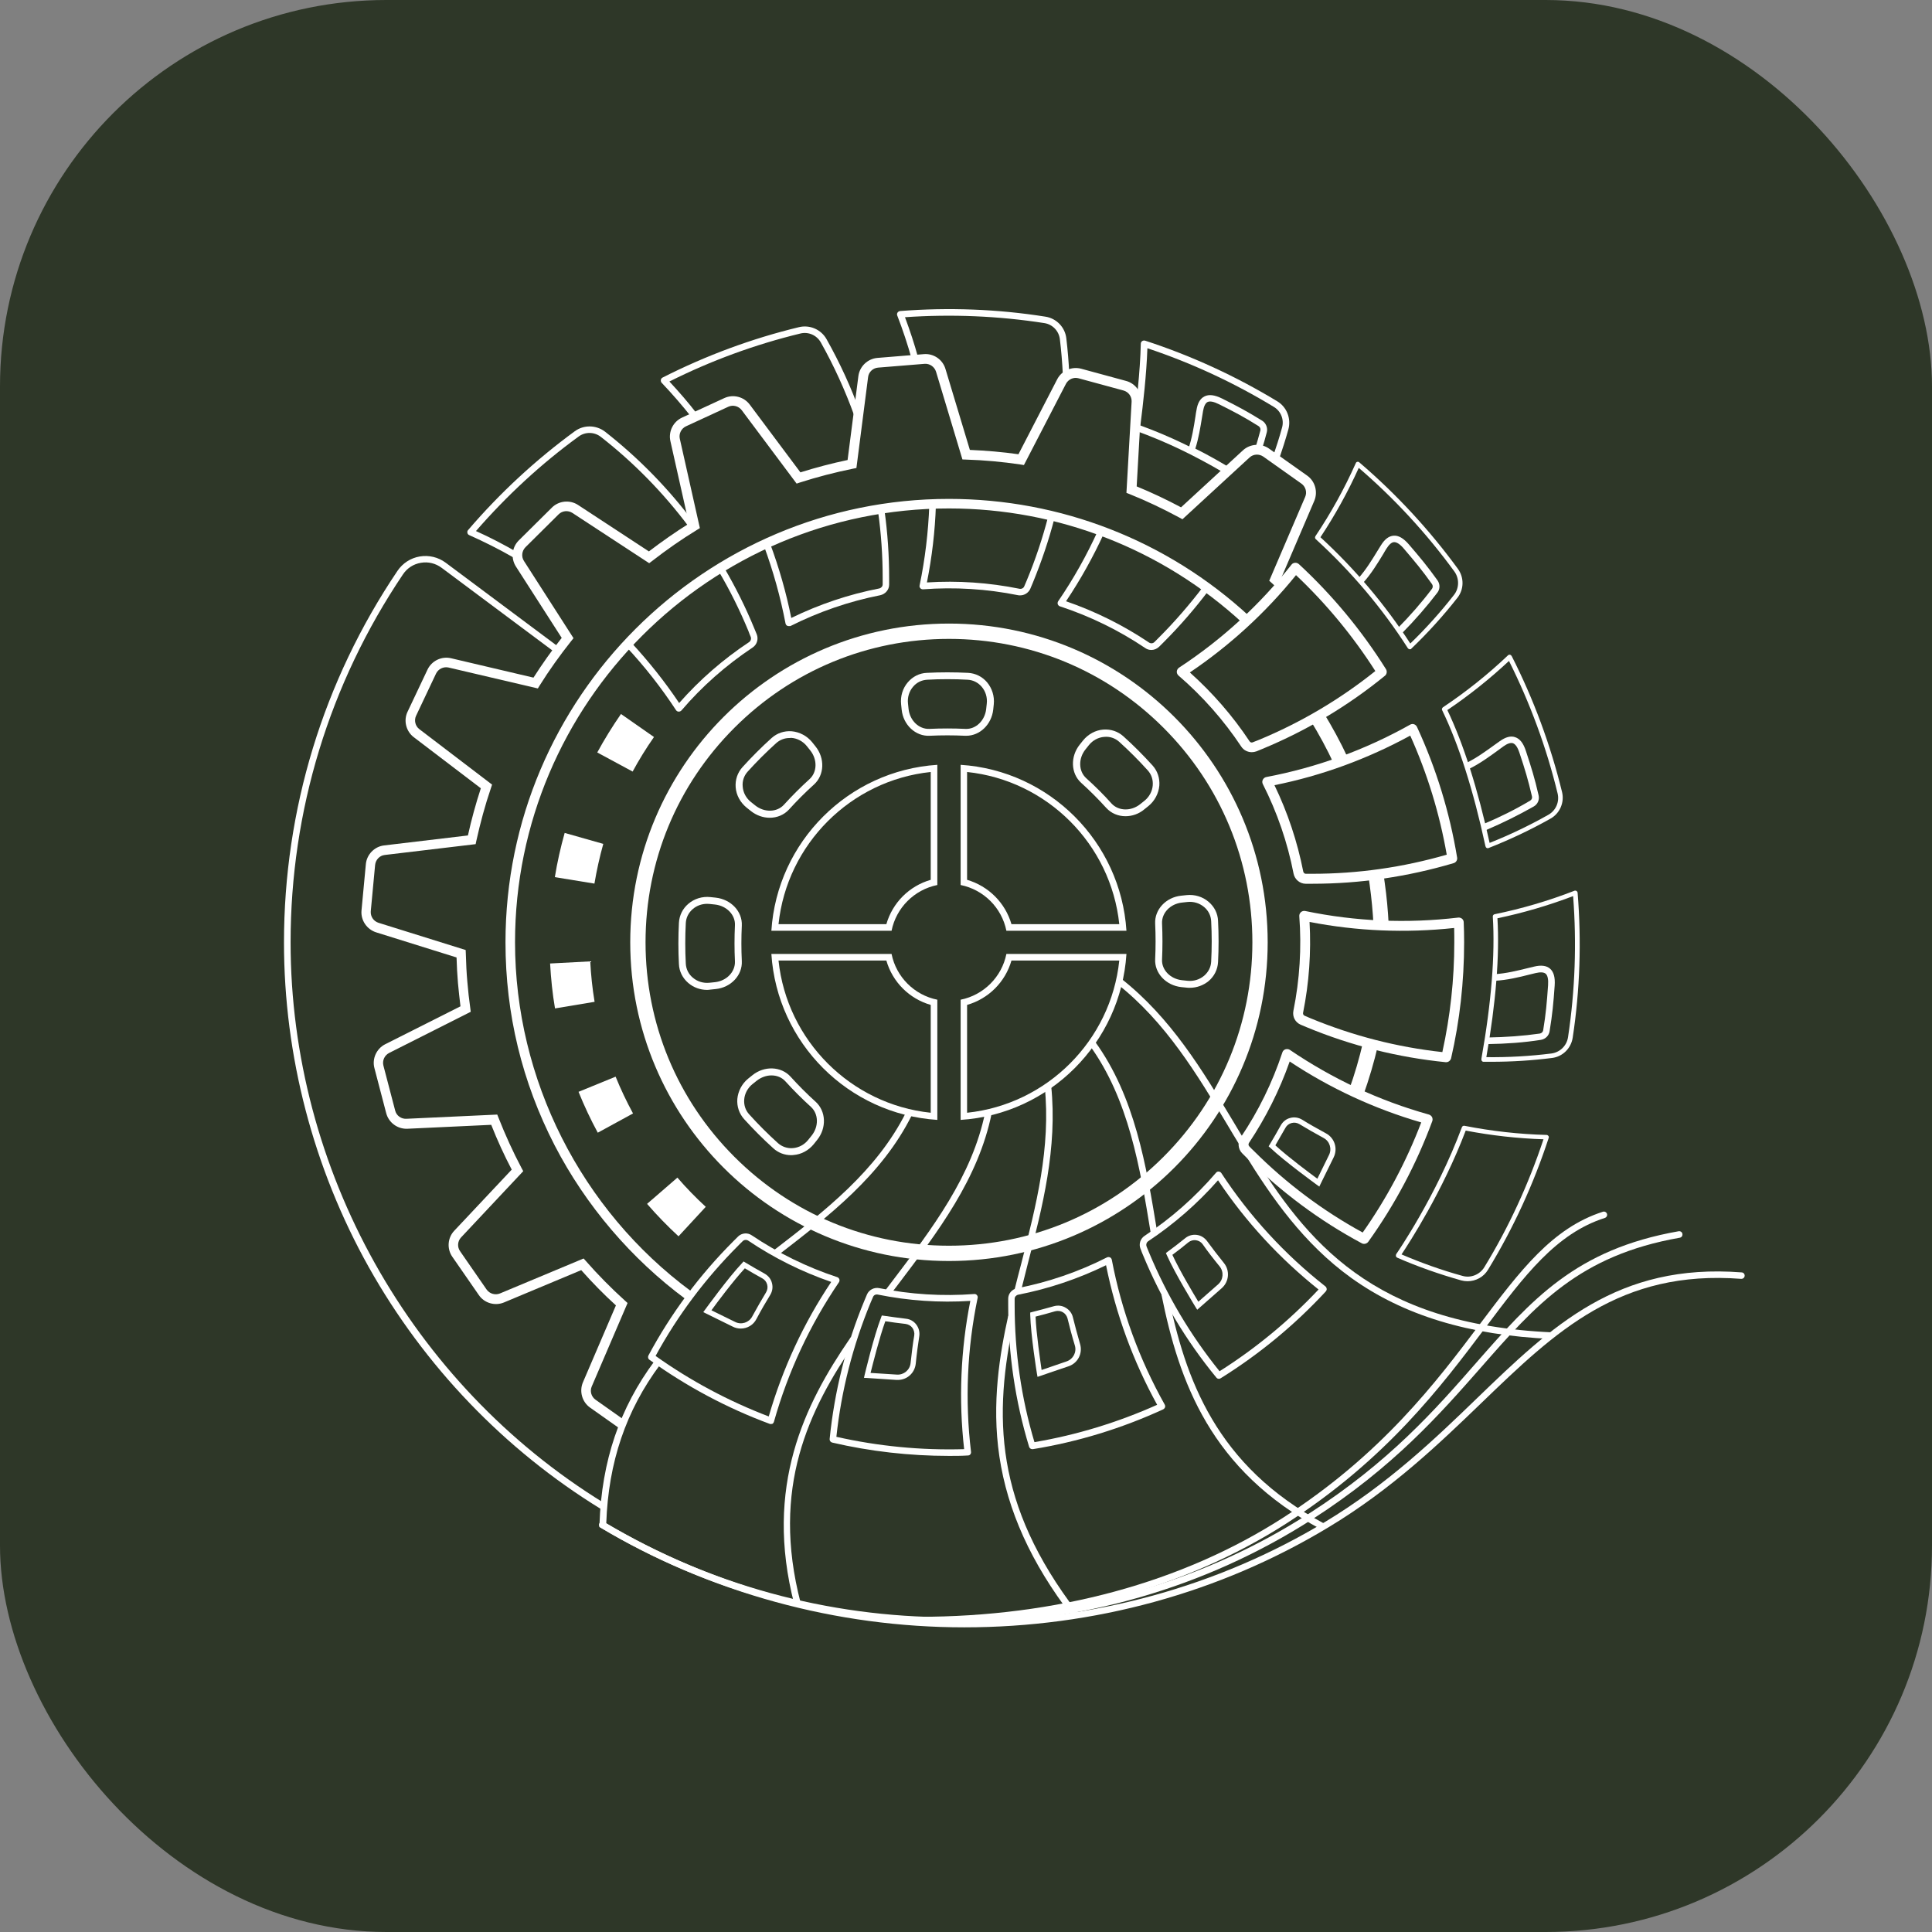 <?xml version="1.0" encoding="UTF-8"?> <svg xmlns="http://www.w3.org/2000/svg" width="100" height="100" viewBox="0 0 100 100" fill="none"><rect x="0" y="0" width="100" height="100" fill="#808080" stroke="none"/><rect width="100" height="100" rx="20" fill="#2E3728"></rect><path d="M29.945 56.513C30.236 57.233 30.57 57.945 30.941 58.628L32.765 57.632C32.431 57.014 32.126 56.375 31.864 55.728L29.945 56.513Z" fill="white"></path><path d="M35.062 60.953L33.492 62.312C34.001 62.901 34.553 63.468 35.12 63.991L36.53 62.465C36.014 61.992 35.52 61.484 35.062 60.953Z" fill="white"></path><path d="M33.85 38.148L32.142 36.956C31.699 37.596 31.285 38.265 30.914 38.948L32.745 39.936C33.072 39.333 33.443 38.73 33.85 38.148Z" fill="white"></path><path d="M30.551 49.761L28.473 49.87C28.516 50.648 28.596 51.433 28.727 52.196L30.776 51.854C30.66 51.164 30.587 50.459 30.551 49.761Z" fill="white"></path><path d="M31.226 43.679L29.227 43.112C29.017 43.86 28.842 44.631 28.719 45.401L30.768 45.735C30.884 45.045 31.037 44.355 31.226 43.679Z" fill="white"></path><path d="M70.558 56.709L69.816 56.44C70.114 55.619 70.362 54.769 70.558 53.911L71.328 54.086C71.124 54.972 70.863 55.852 70.558 56.709Z" fill="white"></path><path d="M71.093 47.879C71.056 47.189 70.991 46.498 70.896 45.808C70.874 45.633 70.846 45.459 70.816 45.285L71.594 45.154C71.623 45.336 71.652 45.517 71.674 45.699C71.776 46.411 71.841 47.131 71.877 47.843L71.093 47.879Z" fill="white"></path><path d="M69.051 39.558C68.688 38.773 68.266 37.996 67.809 37.254L68.477 36.84C68.95 37.61 69.386 38.41 69.763 39.224L69.051 39.558Z" fill="white"></path><path d="M80.32 69.304C76.025 69.115 72.623 68.075 69.927 66.135C67.478 64.369 65.836 62.007 64.426 59.725L64.716 59.544C67.638 64.275 71.025 68.548 80.334 68.962L80.32 69.304Z" fill="white"></path><path d="M64.135 59.224C63.931 58.897 63.735 58.562 63.539 58.235C61.962 55.612 60.341 52.901 57.805 50.91L58.015 50.641C60.603 52.669 62.245 55.408 63.837 58.054C64.033 58.381 64.229 58.715 64.433 59.042L64.135 59.224Z" fill="white"></path><path d="M68.391 79.165C62.657 76.099 61.029 71.52 60.121 67.029L60.455 66.963C61.342 71.375 62.941 75.873 68.551 78.867L68.391 79.165Z" fill="white"></path><path d="M59.563 63.831C59.004 60.415 58.422 56.891 56.395 54.1L56.671 53.904C58.742 56.753 59.331 60.321 59.897 63.773L59.563 63.831Z" fill="white"></path><path d="M55.471 83.635C53.37 80.895 52.149 78.199 51.728 75.386C51.314 72.624 51.757 70.037 52.186 68.104L52.52 68.177C51.379 73.322 51.495 77.886 55.739 83.431L55.471 83.635Z" fill="white"></path><path d="M52.823 66.905L52.496 66.825C52.62 66.331 52.743 65.837 52.874 65.35C53.623 62.428 54.4 59.405 54.073 56.222L54.407 56.186C54.742 59.427 53.957 62.479 53.194 65.43C53.07 65.924 52.947 66.411 52.823 66.905Z" fill="white"></path><path d="M41.116 83.053C39.525 76.934 41.669 72.668 43.98 69.296L44.038 69.209L44.314 69.405L44.256 69.492C41.872 72.959 39.888 77 41.443 82.973L41.116 83.053Z" fill="white"></path><path d="M46.07 67.022L45.801 66.818L46.12 66.397C48.279 63.555 50.321 60.873 50.997 57.552L51.331 57.617C50.641 61.011 48.577 63.722 46.397 66.6L46.07 67.022Z" fill="white"></path><path d="M49.154 84.049C42.781 84.049 36.531 82.327 31.087 79.071C31.007 79.02 30.978 78.918 31.029 78.838C31.08 78.758 31.182 78.729 31.262 78.78C36.654 82.007 42.839 83.707 49.154 83.707C55.855 83.707 62.286 81.854 67.751 78.344C71.908 75.677 74.299 72.952 76.407 70.539C79.284 67.261 81.559 64.667 86.886 63.729C86.981 63.715 87.068 63.773 87.082 63.867C87.097 63.962 87.039 64.049 86.944 64.064C81.741 64.979 79.502 67.53 76.668 70.764C74.539 73.184 72.133 75.931 67.94 78.627C62.417 82.174 55.927 84.049 49.154 84.049Z" fill="white"></path><path d="M47.53 84.02C47.436 84.02 47.363 83.947 47.363 83.853C47.363 83.758 47.436 83.686 47.53 83.686C54.667 83.686 61.193 81.912 66.404 78.562C71.527 75.27 74.34 71.534 76.6 68.533C78.693 65.757 80.343 63.562 82.966 62.719C83.053 62.69 83.148 62.741 83.177 62.828C83.206 62.915 83.155 63.01 83.068 63.039C80.546 63.846 78.918 66.004 76.869 68.737C74.594 71.76 71.767 75.524 66.585 78.853C61.317 82.232 54.725 84.02 47.53 84.02Z" fill="white"></path><path d="M48.174 39.958V45.539C47.062 45.859 46.197 46.724 45.878 47.835H40.296C40.733 43.693 44.032 40.394 48.174 39.958ZM50.056 39.958C54.199 40.394 57.498 43.693 57.934 47.835H52.353C52.033 46.731 51.168 45.866 50.056 45.539V39.958ZM57.934 49.718C57.498 53.86 54.199 57.159 50.056 57.596V52.014C51.168 51.694 52.033 50.83 52.353 49.718H57.934ZM45.878 49.718C46.197 50.83 47.062 51.694 48.174 52.014V57.596C44.032 57.159 40.733 53.86 40.296 49.718H45.878ZM49.722 39.587V45.808C50.914 46.048 51.852 46.985 52.091 48.177H58.305C58.007 43.569 54.322 39.885 49.722 39.587ZM48.516 39.587C43.908 39.885 40.224 43.569 39.926 48.177H46.147C46.386 46.985 47.324 46.048 48.516 45.808V39.587ZM58.305 49.376H52.091C51.852 50.568 50.914 51.505 49.722 51.745V57.966C54.322 57.668 58.007 53.984 58.305 49.376ZM46.147 49.376H39.926C40.224 53.984 43.908 57.668 48.516 57.966V51.745C47.324 51.505 46.386 50.568 46.147 49.376Z" fill="white"></path><path d="M49.118 33.069C53.311 33.069 57.257 34.704 60.222 37.669C63.188 40.634 64.823 44.58 64.823 48.773C64.823 52.967 63.188 56.913 60.222 59.878C57.257 62.843 53.311 64.478 49.118 64.478C44.925 64.478 40.979 62.843 38.014 59.878C35.048 56.913 33.413 52.967 33.413 48.773C33.413 44.58 35.048 40.634 38.014 37.669C40.979 34.704 44.925 33.069 49.118 33.069ZM49.118 32.276C40.005 32.276 32.621 39.66 32.621 48.773C32.621 57.887 40.005 65.27 49.118 65.27C58.231 65.27 65.615 57.887 65.615 48.773C65.615 39.66 58.231 32.276 49.118 32.276Z" fill="white"></path><path d="M31.087 78.097C26.102 75.03 21.959 70.706 19.089 65.59C16.218 60.459 14.699 54.645 14.699 48.781C14.699 41.906 16.727 35.256 20.571 29.551C20.84 29.151 21.254 28.883 21.727 28.803C22.199 28.723 22.679 28.839 23.064 29.122L29.016 33.563L28.812 33.832L22.86 29.391C22.548 29.159 22.17 29.064 21.785 29.13C21.4 29.195 21.073 29.406 20.855 29.733C17.054 35.38 15.041 41.964 15.041 48.773C15.041 60.525 21.262 71.644 31.269 77.799L31.087 78.097Z" fill="white"></path><path d="M40.825 32.407C40.797 32.407 40.775 32.4 40.753 32.392C40.702 32.371 40.673 32.327 40.658 32.269C40.397 30.903 40.019 29.551 39.539 28.25C39.503 28.163 39.554 28.061 39.641 28.032C39.728 28.003 39.83 28.047 39.859 28.134C40.324 29.384 40.695 30.677 40.956 31.985C42.403 31.28 43.929 30.765 45.506 30.459C45.608 30.438 45.687 30.35 45.687 30.249C45.687 30.14 45.687 30.023 45.687 29.914C45.687 28.759 45.607 27.603 45.448 26.47C45.433 26.375 45.498 26.288 45.593 26.281C45.687 26.266 45.775 26.331 45.782 26.426C45.942 27.574 46.022 28.752 46.022 29.922C46.022 30.03 46.022 30.147 46.022 30.263C46.022 30.525 45.825 30.75 45.564 30.808C43.943 31.128 42.381 31.666 40.906 32.407C40.876 32.4 40.855 32.407 40.825 32.407Z" fill="white"></path><path d="M35.935 21.673C35.884 21.673 35.833 21.651 35.804 21.608C35.317 20.99 34.794 20.387 34.248 19.813C34.212 19.776 34.198 19.718 34.205 19.667C34.212 19.616 34.248 19.566 34.292 19.544C36.538 18.403 38.914 17.523 41.349 16.935C41.908 16.797 42.497 17.051 42.78 17.552C43.471 18.781 44.067 20.074 44.539 21.404C44.568 21.491 44.525 21.593 44.437 21.622C44.35 21.651 44.248 21.608 44.219 21.52C43.747 20.212 43.166 18.933 42.483 17.72C42.272 17.349 41.843 17.16 41.429 17.262C39.089 17.829 36.807 18.664 34.648 19.747C35.142 20.278 35.622 20.83 36.065 21.404C36.123 21.477 36.109 21.586 36.036 21.644C36.007 21.659 35.971 21.673 35.935 21.673Z" fill="white"></path><path d="M26.686 28.89C26.657 28.89 26.628 28.883 26.599 28.868C25.85 28.439 25.072 28.047 24.288 27.698C24.237 27.676 24.2 27.633 24.193 27.582C24.178 27.531 24.193 27.473 24.229 27.436C25.865 25.525 27.725 23.803 29.753 22.32C30.218 21.979 30.857 21.993 31.315 22.342C33.059 23.708 34.614 25.3 35.937 27.073C35.995 27.146 35.981 27.255 35.901 27.313C35.828 27.371 35.719 27.356 35.661 27.276C34.353 25.525 32.819 23.955 31.097 22.611C30.763 22.349 30.29 22.342 29.949 22.596C28.001 24.013 26.221 25.663 24.636 27.487C25.363 27.814 26.075 28.185 26.766 28.584C26.846 28.628 26.875 28.737 26.831 28.817C26.802 28.861 26.744 28.89 26.686 28.89Z" fill="white"></path><path d="M35.138 36.833C35.131 36.833 35.131 36.833 35.123 36.833C35.073 36.833 35.022 36.804 34.993 36.76C34.23 35.597 33.365 34.493 32.413 33.475C32.347 33.41 32.355 33.301 32.42 33.236C32.485 33.17 32.594 33.177 32.66 33.243C33.568 34.224 34.411 35.278 35.153 36.389C36.214 35.183 37.434 34.122 38.772 33.236C38.859 33.177 38.895 33.061 38.859 32.967C38.815 32.865 38.772 32.763 38.735 32.654C38.292 31.586 37.776 30.539 37.187 29.551C37.136 29.471 37.166 29.369 37.246 29.318C37.325 29.267 37.427 29.297 37.478 29.377C38.067 30.379 38.597 31.441 39.041 32.523C39.084 32.625 39.128 32.734 39.171 32.836C39.266 33.083 39.179 33.366 38.961 33.512C37.587 34.427 36.344 35.517 35.269 36.775C35.233 36.811 35.189 36.833 35.138 36.833Z" fill="white"></path><path d="M70.605 64.383C70.562 64.383 70.525 64.376 70.489 64.354C68.302 63.184 66.303 61.694 64.53 59.928C64.45 59.849 64.37 59.769 64.29 59.689C64.079 59.471 64.05 59.129 64.217 58.875C65.133 57.516 65.86 56.033 66.376 54.471C66.397 54.398 66.463 54.333 66.536 54.311C66.608 54.289 66.695 54.296 66.761 54.34C68.963 55.837 71.383 56.971 73.963 57.69C74.028 57.712 74.086 57.755 74.123 57.821C74.152 57.886 74.159 57.959 74.137 58.024C73.316 60.248 72.197 62.356 70.816 64.282C70.765 64.347 70.685 64.383 70.605 64.383ZM66.754 54.943C66.23 56.433 65.518 57.85 64.646 59.158C64.61 59.216 64.617 59.289 64.661 59.333C64.733 59.412 64.813 59.492 64.893 59.565C66.572 61.244 68.469 62.668 70.533 63.795C71.775 62.029 72.793 60.117 73.563 58.097C71.136 57.392 68.847 56.331 66.754 54.943Z" fill="white"></path><path d="M75.959 66.316C75.85 66.316 75.741 66.302 75.632 66.273C74.499 65.953 73.379 65.561 72.318 65.096C72.289 65.081 72.26 65.052 72.253 65.016C72.246 64.979 72.253 64.943 72.267 64.914C72.289 64.885 74.346 61.905 75.668 58.344C75.69 58.286 75.748 58.257 75.807 58.272C77.209 58.548 78.634 58.708 80.051 58.744C80.087 58.744 80.123 58.766 80.145 58.795C80.167 58.824 80.174 58.867 80.16 58.897C79.382 61.28 78.328 63.577 77.02 65.721C76.795 66.098 76.388 66.316 75.959 66.316ZM72.543 64.928C73.561 65.364 74.615 65.742 75.698 66.04C76.126 66.164 76.591 65.975 76.824 65.597C78.096 63.519 79.121 61.287 79.891 58.969C78.546 58.925 77.187 58.773 75.865 58.519C74.673 61.665 72.936 64.34 72.543 64.928Z" fill="white"></path><path d="M68.288 61.418L68.157 61.324C68.091 61.273 66.522 60.139 65.744 59.405L65.664 59.333L65.722 59.238C65.904 58.933 66.1 58.599 66.296 58.242C66.405 58.053 66.573 57.915 66.783 57.864C66.994 57.806 67.212 57.843 67.394 57.952C67.757 58.177 68.179 58.417 68.636 58.664C69.08 58.904 69.254 59.449 69.029 59.907C68.724 60.524 68.353 61.28 68.353 61.28L68.288 61.418ZM66.013 59.282C66.667 59.885 67.801 60.728 68.186 61.011C68.309 60.764 68.564 60.234 68.789 59.783C68.949 59.463 68.825 59.071 68.513 58.904C68.048 58.649 67.626 58.41 67.256 58.184C67.132 58.112 66.994 58.09 66.856 58.126C66.718 58.163 66.602 58.25 66.536 58.373C66.355 58.693 66.18 58.998 66.013 59.282Z" fill="white"></path><path d="M74.853 54.979C74.846 54.979 74.838 54.979 74.831 54.979C72.367 54.732 69.947 54.129 67.636 53.17L67.324 53.039C67.04 52.916 66.888 52.625 66.946 52.32C67.273 50.706 67.375 49.056 67.251 47.421C67.244 47.341 67.28 47.261 67.338 47.211C67.396 47.16 67.476 47.138 67.556 47.153C70.165 47.697 72.832 47.807 75.478 47.494C75.55 47.487 75.616 47.509 75.674 47.552C75.725 47.596 75.761 47.661 75.761 47.734C75.776 48.068 75.783 48.403 75.783 48.773C75.783 50.808 75.558 52.828 75.107 54.783C75.071 54.9 74.969 54.979 74.853 54.979ZM67.782 47.719C67.869 49.289 67.76 50.866 67.447 52.421C67.433 52.487 67.469 52.552 67.527 52.574L67.832 52.705C70.027 53.613 72.316 54.202 74.656 54.456C75.064 52.603 75.274 50.699 75.274 48.78C75.274 48.519 75.274 48.272 75.267 48.032C72.76 48.301 70.245 48.199 67.782 47.719Z" fill="white"></path><path d="M67.921 45.743C67.805 45.743 67.696 45.743 67.58 45.743C67.282 45.743 67.013 45.517 66.955 45.219C66.642 43.606 66.105 42.044 65.363 40.583C65.327 40.51 65.327 40.43 65.363 40.358C65.4 40.285 65.465 40.234 65.545 40.219C68.154 39.725 70.654 38.817 72.987 37.509C73.052 37.472 73.125 37.465 73.19 37.487C73.255 37.509 73.314 37.559 73.343 37.625C74.338 39.776 75.036 42.051 75.421 44.391C75.443 44.514 75.363 44.638 75.247 44.674C72.87 45.379 70.407 45.743 67.921 45.743ZM65.966 40.641C66.65 42.058 67.151 43.562 67.456 45.11C67.471 45.176 67.522 45.227 67.587 45.227C67.703 45.227 67.812 45.227 67.921 45.227C70.29 45.227 72.623 44.892 74.883 44.238C74.513 42.116 73.88 40.045 72.994 38.075C70.777 39.282 68.423 40.147 65.966 40.641Z" fill="white"></path><path d="M77.008 43.904C76.986 43.904 76.971 43.897 76.95 43.89C76.921 43.875 76.899 43.846 76.891 43.81L76.884 43.788C76.259 40.896 75.503 38.527 74.646 36.761C74.617 36.71 74.639 36.644 74.689 36.608C75.874 35.816 77.008 34.915 78.054 33.919C78.083 33.89 78.12 33.883 78.156 33.89C78.192 33.897 78.221 33.919 78.243 33.955C79.384 36.194 80.256 38.563 80.852 40.998C80.983 41.535 80.736 42.102 80.256 42.371C79.239 42.945 78.163 43.454 77.059 43.89C77.037 43.897 77.022 43.904 77.008 43.904ZM74.915 36.753C75.751 38.505 76.484 40.816 77.102 43.628C78.149 43.214 79.173 42.72 80.14 42.175C80.532 41.957 80.729 41.499 80.62 41.063C80.046 38.694 79.195 36.39 78.105 34.21C77.109 35.14 76.034 35.998 74.915 36.753Z" fill="white"></path><path d="M76.911 42.967L76.78 42.654C77.645 42.291 78.459 41.884 79.2 41.441C79.28 41.397 79.316 41.303 79.295 41.223C79.091 40.351 78.939 39.842 78.648 38.97C78.553 38.679 78.437 38.512 78.306 38.468C78.19 38.432 78.023 38.483 77.812 38.636C77.732 38.694 77.645 38.759 77.565 38.817C77.085 39.166 76.591 39.529 76.024 39.806L75.879 39.5C76.417 39.239 76.904 38.883 77.369 38.548C77.456 38.49 77.536 38.425 77.623 38.367C77.928 38.149 78.19 38.076 78.422 38.156C78.67 38.236 78.851 38.468 78.982 38.875C79.273 39.762 79.433 40.271 79.636 41.157C79.694 41.39 79.593 41.63 79.382 41.746C78.611 42.182 77.783 42.596 76.911 42.967Z" fill="white"></path><path d="M59.597 33.642C59.488 33.642 59.379 33.614 59.284 33.548C57.918 32.625 56.428 31.898 54.858 31.382C54.808 31.368 54.771 31.324 54.749 31.273C54.735 31.223 54.742 31.164 54.771 31.121C55.563 29.965 56.254 28.73 56.835 27.451C56.871 27.363 56.973 27.327 57.06 27.363C57.148 27.4 57.184 27.502 57.148 27.589C56.588 28.817 55.927 30.002 55.178 31.121C56.697 31.644 58.143 32.364 59.473 33.257C59.56 33.316 59.677 33.308 59.749 33.236C59.822 33.163 59.895 33.09 59.967 33.017L59.989 32.996C60.818 32.167 61.595 31.266 62.3 30.336C62.358 30.263 62.46 30.249 62.54 30.3C62.613 30.358 62.627 30.459 62.576 30.539C61.864 31.484 61.079 32.392 60.236 33.236L60.215 33.257C60.142 33.33 60.069 33.403 59.996 33.475C59.88 33.584 59.742 33.642 59.597 33.642Z" fill="white"></path><path d="M63.488 24.522C63.459 24.522 63.43 24.515 63.401 24.5C61.788 23.548 60.32 22.85 58.772 22.291C58.699 22.262 58.648 22.189 58.663 22.109C58.822 20.888 59.011 19.289 59.048 17.785C59.048 17.734 59.077 17.683 59.12 17.654C59.164 17.625 59.222 17.618 59.273 17.633C61.664 18.41 63.968 19.471 66.112 20.772C66.606 21.07 66.838 21.666 66.686 22.225C66.54 22.749 66.373 23.272 66.199 23.781C66.17 23.868 66.068 23.919 65.981 23.882C65.894 23.853 65.843 23.752 65.879 23.664C66.053 23.156 66.221 22.64 66.359 22.131C66.475 21.724 66.301 21.281 65.937 21.063C63.881 19.813 61.679 18.788 59.389 18.025C59.339 19.42 59.171 20.866 59.026 22.022C60.552 22.581 62.006 23.279 63.59 24.217C63.67 24.267 63.699 24.369 63.648 24.449C63.597 24.493 63.546 24.522 63.488 24.522Z" fill="white"></path><path d="M63.353 24.435C62.772 24.086 62.241 23.795 61.58 23.468L61.449 23.403L61.5 23.265C61.696 22.698 61.791 22.109 61.878 21.542C61.892 21.441 61.907 21.332 61.929 21.23C61.987 20.859 62.125 20.627 62.343 20.518C62.576 20.401 62.866 20.438 63.252 20.627C64.08 21.041 64.552 21.295 65.33 21.775C65.526 21.898 65.628 22.146 65.57 22.371C65.49 22.676 65.403 22.989 65.301 23.301L64.974 23.199C65.068 22.894 65.156 22.582 65.236 22.284C65.257 22.196 65.221 22.109 65.148 22.058C64.385 21.579 63.913 21.332 63.099 20.925C62.823 20.787 62.627 20.75 62.503 20.808C62.394 20.866 62.314 21.019 62.27 21.273C62.256 21.375 62.234 21.477 62.22 21.579C62.132 22.116 62.045 22.669 61.871 23.221C62.481 23.526 62.983 23.81 63.535 24.137L63.353 24.435Z" fill="white"></path><path d="M52.803 30.816C52.766 30.816 52.73 30.816 52.694 30.808C51.073 30.481 49.416 30.379 47.774 30.503C47.723 30.503 47.672 30.488 47.636 30.445C47.599 30.401 47.585 30.35 47.599 30.299C47.883 28.933 48.05 27.531 48.101 26.135C48.101 26.041 48.181 25.968 48.275 25.968C48.37 25.968 48.442 26.048 48.442 26.143C48.399 27.487 48.239 28.831 47.977 30.147C49.576 30.045 51.182 30.154 52.766 30.474C52.868 30.496 52.977 30.445 53.014 30.35C53.057 30.249 53.101 30.147 53.144 30.045C53.595 28.962 53.965 27.85 54.256 26.724C54.278 26.637 54.373 26.579 54.46 26.6C54.547 26.622 54.605 26.717 54.583 26.804C54.293 27.945 53.907 29.071 53.457 30.169C53.413 30.27 53.37 30.379 53.326 30.481C53.231 30.685 53.028 30.816 52.803 30.816Z" fill="white"></path><path d="M55.178 19.522C55.09 19.522 55.011 19.449 55.011 19.362C54.981 18.759 54.931 18.148 54.858 17.552C54.807 17.131 54.48 16.79 54.059 16.724C51.675 16.353 49.255 16.252 46.842 16.419C47.096 17.102 47.329 17.8 47.518 18.497C47.54 18.584 47.489 18.679 47.402 18.708C47.314 18.73 47.22 18.679 47.191 18.592C46.98 17.829 46.726 17.066 46.442 16.332C46.421 16.281 46.428 16.223 46.457 16.179C46.486 16.135 46.537 16.106 46.588 16.099C49.095 15.903 51.624 15.997 54.109 16.39C54.684 16.477 55.127 16.942 55.192 17.509C55.265 18.119 55.316 18.737 55.345 19.348C55.352 19.442 55.279 19.522 55.185 19.522C55.185 19.522 55.185 19.522 55.178 19.522Z" fill="white"></path><path d="M39.844 42.327C39.503 42.327 39.154 42.211 38.856 41.971L38.638 41.797C38.318 41.535 38.108 41.157 38.078 40.75C38.049 40.365 38.173 39.994 38.427 39.711C38.9 39.188 39.408 38.679 39.939 38.199C40.222 37.945 40.593 37.821 40.978 37.85C41.385 37.887 41.77 38.09 42.032 38.41L42.206 38.628C42.708 39.246 42.671 40.118 42.134 40.605C41.683 41.012 41.247 41.448 40.833 41.906C40.578 42.182 40.215 42.327 39.844 42.327ZM40.862 38.199C40.607 38.199 40.368 38.294 40.179 38.461C39.663 38.926 39.161 39.427 38.696 39.943C38.507 40.154 38.413 40.43 38.442 40.714C38.464 41.026 38.623 41.317 38.87 41.513L39.089 41.688C39.561 42.065 40.215 42.051 40.578 41.651C40.993 41.193 41.443 40.743 41.901 40.328C42.301 39.965 42.315 39.311 41.937 38.839L41.763 38.621C41.567 38.374 41.269 38.214 40.964 38.192C40.92 38.199 40.891 38.199 40.862 38.199Z" fill="white"></path><path d="M36.601 51.237C36.245 51.237 35.896 51.113 35.627 50.88C35.33 50.626 35.155 50.277 35.141 49.899C35.104 49.194 35.104 48.475 35.141 47.763C35.162 47.378 35.337 47.029 35.627 46.782C35.94 46.513 36.354 46.389 36.768 46.433L37.045 46.462C37.837 46.549 38.433 47.181 38.396 47.908C38.367 48.519 38.367 49.136 38.396 49.747C38.433 50.474 37.837 51.113 37.045 51.193L36.768 51.222C36.71 51.229 36.659 51.237 36.601 51.237ZM36.601 46.782C36.325 46.782 36.063 46.876 35.86 47.051C35.642 47.239 35.511 47.494 35.497 47.777C35.46 48.475 35.46 49.18 35.497 49.878C35.511 50.161 35.642 50.423 35.86 50.604C36.1 50.808 36.412 50.902 36.732 50.866L37.008 50.837C37.611 50.772 38.062 50.299 38.04 49.761C38.011 49.144 38.011 48.511 38.04 47.894C38.069 47.356 37.611 46.883 37.008 46.818L36.732 46.789C36.688 46.789 36.645 46.782 36.601 46.782Z" fill="white"></path><path d="M40.948 59.791C40.606 59.791 40.279 59.667 40.025 59.434C39.502 58.962 38.993 58.453 38.513 57.923C38.259 57.639 38.135 57.269 38.164 56.883C38.201 56.477 38.404 56.091 38.724 55.83L38.942 55.655C39.56 55.154 40.432 55.19 40.919 55.728C41.326 56.179 41.762 56.615 42.219 57.029C42.757 57.516 42.794 58.388 42.292 59.006L42.118 59.224C41.856 59.543 41.478 59.754 41.071 59.783C41.02 59.791 40.984 59.791 40.948 59.791ZM39.93 55.663C39.669 55.663 39.4 55.757 39.167 55.939L38.949 56.113C38.702 56.309 38.542 56.607 38.52 56.913C38.499 57.203 38.586 57.472 38.782 57.683C39.247 58.199 39.749 58.7 40.265 59.166C40.475 59.354 40.752 59.449 41.035 59.427C41.347 59.405 41.638 59.245 41.834 58.998L42.009 58.78C42.387 58.308 42.372 57.654 41.972 57.291C41.515 56.876 41.064 56.426 40.65 55.968C40.468 55.764 40.206 55.663 39.93 55.663Z" fill="white"></path><path d="M61.586 51.128C61.528 51.128 61.477 51.128 61.419 51.12L61.142 51.092C60.35 51.004 59.754 50.372 59.791 49.645C59.82 49.035 59.82 48.417 59.791 47.807C59.754 47.08 60.35 46.44 61.142 46.36L61.419 46.331C61.833 46.288 62.247 46.411 62.559 46.68C62.858 46.934 63.032 47.283 63.046 47.661C63.083 48.366 63.083 49.086 63.046 49.798C63.025 50.183 62.85 50.532 62.559 50.779C62.283 51.004 61.942 51.128 61.586 51.128ZM60.147 49.66C60.118 50.198 60.575 50.67 61.179 50.735L61.455 50.764C61.775 50.801 62.087 50.706 62.327 50.503C62.545 50.314 62.676 50.059 62.69 49.776C62.727 49.078 62.727 48.373 62.69 47.676C62.676 47.392 62.545 47.131 62.327 46.949C62.087 46.746 61.775 46.651 61.455 46.687L61.179 46.717C60.575 46.782 60.125 47.254 60.147 47.792C60.176 48.41 60.176 49.035 60.147 49.66Z" fill="white"></path><path d="M58.256 42.247C57.878 42.247 57.522 42.102 57.26 41.818C56.853 41.368 56.417 40.931 55.959 40.517C55.422 40.03 55.393 39.158 55.887 38.541L56.061 38.323C56.323 38.003 56.701 37.792 57.108 37.763C57.493 37.734 57.864 37.857 58.147 38.112C58.67 38.584 59.179 39.093 59.658 39.623C59.913 39.907 60.036 40.278 60.007 40.663C59.971 41.07 59.767 41.455 59.448 41.716L59.23 41.891C58.946 42.131 58.597 42.247 58.256 42.247ZM57.529 41.586C57.892 41.985 58.547 42 59.019 41.622L59.237 41.447C59.484 41.251 59.644 40.953 59.666 40.648C59.688 40.357 59.6 40.089 59.411 39.878C58.946 39.362 58.445 38.86 57.929 38.395C57.718 38.206 57.442 38.112 57.158 38.141C56.846 38.163 56.555 38.322 56.359 38.57L56.185 38.788C55.807 39.26 55.821 39.914 56.221 40.278C56.664 40.677 57.115 41.12 57.529 41.586Z" fill="white"></path><path d="M50.014 38.083C49.992 38.083 49.97 38.083 49.955 38.083C49.345 38.054 48.727 38.054 48.117 38.083C47.39 38.119 46.75 37.523 46.67 36.731L46.641 36.455C46.598 36.041 46.721 35.626 46.99 35.314C47.245 35.016 47.593 34.842 47.971 34.827C48.676 34.791 49.396 34.791 50.108 34.827C50.493 34.849 50.842 35.023 51.089 35.314C51.351 35.626 51.481 36.041 51.438 36.455L51.409 36.731C51.322 37.501 50.718 38.083 50.014 38.083ZM49.032 35.154C48.684 35.154 48.335 35.161 47.986 35.183C47.702 35.198 47.441 35.328 47.259 35.547C47.056 35.786 46.961 36.099 46.998 36.419L47.027 36.695C47.092 37.298 47.564 37.748 48.102 37.727C48.72 37.698 49.352 37.698 49.97 37.727C50.508 37.756 50.98 37.298 51.045 36.695L51.075 36.419C51.111 36.099 51.016 35.786 50.813 35.547C50.624 35.328 50.37 35.198 50.086 35.183C49.737 35.161 49.389 35.154 49.032 35.154Z" fill="white"></path><path d="M32.003 73.889L30.542 72.857C30.128 72.566 29.975 72.014 30.172 71.549L31.88 67.567C31.247 66.992 30.644 66.375 30.084 65.742L26.087 67.414C25.622 67.61 25.07 67.45 24.787 67.036L23.413 65.052C23.122 64.638 23.166 64.064 23.515 63.7L26.487 60.539C26.095 59.79 25.738 59.013 25.426 58.221L21.087 58.424C20.579 58.446 20.121 58.112 19.99 57.617L19.38 55.285C19.249 54.798 19.489 54.275 19.939 54.049L23.834 52.087C23.784 51.68 23.74 51.273 23.704 50.881C23.667 50.459 23.645 50.016 23.631 49.558L19.467 48.257C18.987 48.105 18.667 47.632 18.711 47.131L18.936 44.733C18.98 44.231 19.38 43.817 19.881 43.759L24.22 43.243C24.401 42.421 24.627 41.6 24.888 40.801L21.415 38.156C21.015 37.85 20.877 37.291 21.095 36.84L22.127 34.66C22.345 34.202 22.853 33.955 23.348 34.071L27.613 35.074C28.064 34.369 28.551 33.679 29.074 33.017L26.705 29.326C26.429 28.897 26.494 28.33 26.85 27.974L28.566 26.273C28.922 25.917 29.496 25.859 29.917 26.135L33.587 28.541C34.256 28.032 34.946 27.545 35.658 27.102L34.699 22.829C34.59 22.334 34.844 21.826 35.302 21.615L37.49 20.605C37.948 20.394 38.5 20.532 38.805 20.939L41.429 24.449C42.221 24.202 43.042 23.984 43.871 23.81L44.43 19.464C44.496 18.962 44.91 18.57 45.411 18.526L47.817 18.33C48.318 18.287 48.791 18.606 48.936 19.093L50.2 23.287C51.044 23.323 51.894 23.395 52.715 23.512L54.721 19.631C54.953 19.18 55.477 18.955 55.964 19.086L58.289 19.718C58.776 19.849 59.11 20.314 59.081 20.823L58.834 25.176C59.612 25.496 60.382 25.859 61.131 26.259L64.335 23.308C64.706 22.967 65.28 22.93 65.687 23.221L67.657 24.616C68.071 24.907 68.224 25.459 68.027 25.924L66.312 29.929C66.334 29.951 66.356 29.965 66.37 29.987L66.457 30.067L66.109 30.438L66.022 30.358C65.956 30.299 65.898 30.241 65.833 30.183L65.695 30.06L67.555 25.721C67.664 25.474 67.577 25.183 67.359 25.031L65.389 23.635C65.171 23.483 64.873 23.497 64.677 23.679L61.203 26.877L61.043 26.789C60.208 26.339 59.343 25.924 58.471 25.576L58.304 25.51L58.572 20.794C58.587 20.525 58.413 20.285 58.151 20.212L55.825 19.58C55.571 19.508 55.295 19.631 55.171 19.871L52.998 24.071L52.817 24.042C51.894 23.904 50.942 23.817 49.997 23.788L49.815 23.781L48.449 19.239C48.369 18.984 48.122 18.81 47.853 18.832L45.448 19.028C45.179 19.05 44.961 19.26 44.932 19.522L44.328 24.224L44.147 24.26C43.217 24.449 42.294 24.689 41.407 24.973L41.233 25.031L38.391 21.23C38.231 21.019 37.94 20.939 37.693 21.055L35.506 22.066C35.266 22.175 35.128 22.451 35.186 22.705L36.225 27.334L36.073 27.429C35.273 27.916 34.496 28.461 33.747 29.042L33.602 29.151L29.627 26.549C29.401 26.404 29.103 26.433 28.914 26.622L27.199 28.323C27.01 28.512 26.974 28.81 27.119 29.035L29.685 33.032L29.568 33.177C28.98 33.919 28.427 34.689 27.933 35.481L27.839 35.634L23.217 34.551C22.955 34.493 22.686 34.624 22.57 34.863L21.538 37.044C21.422 37.283 21.494 37.581 21.705 37.741L25.47 40.612L25.412 40.786C25.106 41.68 24.859 42.603 24.656 43.519L24.619 43.693L19.917 44.253C19.648 44.282 19.445 44.5 19.416 44.769L19.191 47.167C19.169 47.436 19.336 47.683 19.59 47.763L24.103 49.173L24.111 49.355C24.125 49.863 24.147 50.357 24.191 50.83C24.227 51.273 24.278 51.731 24.343 52.189L24.365 52.37L20.143 54.5C19.903 54.623 19.779 54.892 19.845 55.154L20.455 57.487C20.521 57.748 20.768 57.923 21.037 57.908L25.738 57.69L25.804 57.857C26.153 58.744 26.552 59.623 26.996 60.459L27.083 60.619L23.864 64.049C23.682 64.245 23.66 64.543 23.813 64.761L25.186 66.745C25.339 66.963 25.63 67.05 25.877 66.949L30.208 65.139L30.331 65.277C30.956 65.99 31.632 66.673 32.345 67.319L32.483 67.443L30.63 71.76C30.52 72.007 30.608 72.297 30.826 72.45L32.286 73.482L32.003 73.889Z" fill="white"></path><path d="M35.495 67.247C32.668 65.154 30.321 62.399 28.708 59.282C27.022 56.011 26.164 52.479 26.164 48.773C26.164 36.113 36.462 25.823 49.114 25.823C54.892 25.823 60.415 27.974 64.659 31.891L64.325 32.254C60.168 28.424 54.768 26.317 49.114 26.317C36.731 26.317 26.658 36.389 26.658 48.773C26.658 55.866 30.067 62.624 35.786 66.847L35.495 67.247Z" fill="white"></path><path d="M64.792 38.933C64.581 38.933 64.37 38.832 64.247 38.643C63.338 37.276 62.248 36.041 60.998 34.965C60.94 34.914 60.904 34.834 60.911 34.755C60.918 34.675 60.962 34.602 61.027 34.558C63.244 33.105 65.206 31.31 66.849 29.224C66.892 29.166 66.957 29.137 67.03 29.13C67.103 29.122 67.168 29.151 67.226 29.195C68.963 30.801 70.482 32.633 71.739 34.638C71.805 34.747 71.783 34.893 71.689 34.973C69.777 36.535 67.648 37.807 65.351 38.759C65.272 38.795 65.192 38.824 65.104 38.861L65.032 38.89C64.952 38.919 64.872 38.933 64.792 38.933ZM61.587 34.806C62.764 35.859 63.803 37.051 64.676 38.367C64.712 38.425 64.777 38.446 64.835 38.425L64.908 38.395C64.988 38.367 65.068 38.33 65.148 38.301C67.328 37.4 69.363 36.194 71.187 34.733C70.024 32.916 68.651 31.252 67.081 29.769C65.511 31.71 63.665 33.403 61.587 34.806Z" fill="white"></path><path d="M72.975 33.606C72.968 33.606 72.968 33.606 72.96 33.606C72.924 33.599 72.895 33.584 72.873 33.555C71.543 31.477 69.937 29.58 68.106 27.909C68.062 27.872 68.055 27.807 68.084 27.756C68.883 26.564 69.588 25.292 70.177 23.97C70.191 23.933 70.22 23.911 70.257 23.904C70.293 23.897 70.329 23.904 70.359 23.933C72.27 25.568 73.985 27.422 75.46 29.442C75.787 29.892 75.78 30.503 75.438 30.939C74.697 31.884 73.891 32.77 73.047 33.577C73.04 33.599 73.011 33.606 72.975 33.606ZM68.346 27.807C70.126 29.442 71.689 31.288 72.997 33.308C73.796 32.538 74.559 31.688 75.257 30.794C75.533 30.445 75.54 29.943 75.278 29.58C73.847 27.618 72.183 25.808 70.329 24.217C69.77 25.459 69.101 26.666 68.346 27.807Z" fill="white"></path><path d="M72.551 32.792L72.311 32.552C72.98 31.876 73.59 31.179 74.121 30.474C74.171 30.401 74.171 30.307 74.121 30.234C73.597 29.5 73.256 29.093 72.66 28.395C72.464 28.163 72.289 28.054 72.151 28.061C72.028 28.068 71.897 28.185 71.759 28.403C71.708 28.49 71.65 28.577 71.599 28.672C71.294 29.173 70.981 29.689 70.567 30.154L70.312 29.929C70.705 29.485 71.01 28.984 71.308 28.497C71.366 28.41 71.417 28.315 71.475 28.228C71.671 27.909 71.882 27.749 72.129 27.727C72.384 27.705 72.645 27.858 72.921 28.177C73.525 28.882 73.866 29.289 74.404 30.038C74.542 30.234 74.542 30.488 74.397 30.677C73.852 31.39 73.234 32.102 72.551 32.792Z" fill="white"></path><path d="M63.088 71.367C63.037 71.367 62.994 71.346 62.957 71.302C61.388 69.391 60.108 67.254 59.157 64.95C59.12 64.87 59.091 64.79 59.062 64.71L59.033 64.638C58.931 64.391 59.026 64.107 59.251 63.962C60.624 63.053 61.867 61.956 62.943 60.699C62.979 60.655 63.03 60.633 63.081 60.641C63.132 60.641 63.183 60.67 63.212 60.713C64.68 62.952 66.497 64.928 68.604 66.585C68.64 66.614 68.662 66.658 68.669 66.709C68.677 66.76 68.655 66.803 68.626 66.84C67.02 68.577 65.188 70.088 63.183 71.338C63.154 71.36 63.117 71.367 63.088 71.367ZM63.045 61.091C61.983 62.298 60.763 63.359 59.433 64.245C59.346 64.303 59.309 64.412 59.346 64.514L59.374 64.587C59.404 64.667 59.44 64.739 59.469 64.819C60.392 67.043 61.62 69.114 63.124 70.975C64.999 69.79 66.722 68.366 68.248 66.745C66.228 65.132 64.476 63.235 63.045 61.091Z" fill="white"></path><path d="M61.968 67.792L61.881 67.654C61.837 67.581 60.827 65.939 60.391 64.957L60.348 64.856L60.435 64.79C60.726 64.58 61.031 64.34 61.35 64.085C61.518 63.947 61.736 63.889 61.947 63.918C62.164 63.947 62.346 64.064 62.477 64.238C62.731 64.587 63.022 64.965 63.349 65.372C63.669 65.764 63.618 66.338 63.24 66.673C62.724 67.123 62.092 67.683 62.092 67.683L61.968 67.792ZM60.682 64.95C61.053 65.757 61.779 66.971 62.026 67.377C62.237 67.196 62.673 66.803 63.051 66.476C63.32 66.237 63.356 65.837 63.131 65.553C62.797 65.146 62.499 64.761 62.252 64.405C62.172 64.289 62.048 64.216 61.903 64.194C61.765 64.173 61.619 64.216 61.51 64.303C61.227 64.536 60.951 64.754 60.682 64.95Z" fill="white"></path><path d="M53.426 75.008C53.354 75.008 53.288 74.957 53.266 74.885C52.547 72.523 52.184 70.059 52.184 67.559C52.184 67.443 52.184 67.334 52.184 67.218C52.184 66.956 52.38 66.731 52.641 66.68C54.255 66.367 55.825 65.83 57.3 65.081C57.351 65.059 57.402 65.059 57.452 65.081C57.503 65.103 57.532 65.147 57.547 65.205C58.048 67.835 58.971 70.357 60.287 72.704C60.309 72.748 60.316 72.792 60.301 72.843C60.287 72.886 60.25 72.922 60.214 72.944C58.063 73.933 55.795 74.63 53.463 75.008C53.441 75.008 53.434 75.008 53.426 75.008ZM57.249 65.488C55.803 66.193 54.269 66.709 52.7 67.014C52.598 67.036 52.518 67.123 52.518 67.225C52.518 67.341 52.518 67.45 52.518 67.559C52.518 69.972 52.859 72.356 53.543 74.645C55.73 74.274 57.867 73.62 59.894 72.712C58.644 70.444 57.758 68.017 57.249 65.488Z" fill="white"></path><path d="M53.702 71.266L53.673 71.106C53.658 71.026 53.353 69.115 53.324 68.046V67.937L53.433 67.908C53.782 67.821 54.153 67.719 54.545 67.61C54.756 67.552 54.974 67.574 55.163 67.69C55.352 67.799 55.483 67.974 55.533 68.184C55.635 68.599 55.759 69.064 55.904 69.565C56.05 70.052 55.788 70.561 55.301 70.721C54.647 70.939 53.855 71.215 53.855 71.215L53.702 71.266ZM53.6 68.148C53.637 69.035 53.847 70.437 53.913 70.91C54.175 70.822 54.727 70.633 55.206 70.466C55.548 70.35 55.737 69.987 55.635 69.645C55.483 69.144 55.359 68.671 55.257 68.25C55.221 68.112 55.141 67.995 55.017 67.923C54.894 67.85 54.749 67.835 54.611 67.872C54.262 67.974 53.92 68.068 53.6 68.148Z" fill="white"></path><path d="M49.911 84.231C43.283 84.231 36.779 82.45 31.111 79.085L31.023 79.034L31.031 78.875C31.14 75.626 32.077 72.865 33.887 70.437C33.945 70.365 34.047 70.35 34.127 70.401C34.199 70.459 34.214 70.561 34.163 70.641C32.404 73.003 31.489 75.684 31.38 78.846C36.975 82.145 43.385 83.896 49.919 83.896C56.575 83.896 63.029 82.123 68.588 78.773C71.852 76.803 74.301 74.449 76.459 72.363C80.354 68.606 83.726 65.365 90.151 65.859C90.245 65.866 90.311 65.946 90.303 66.04C90.296 66.135 90.209 66.2 90.122 66.193C83.843 65.713 80.529 68.904 76.692 72.603C74.519 74.696 72.055 77.072 68.756 79.056C63.145 82.443 56.626 84.231 49.911 84.231Z" fill="white"></path><path d="M40.166 65.016C40.115 65.016 40.064 64.994 40.028 64.95C39.97 64.877 39.984 64.768 40.057 64.71C42.673 62.697 45.377 60.611 46.896 57.574C46.939 57.486 47.041 57.457 47.121 57.501C47.208 57.545 47.237 57.646 47.194 57.726C45.646 60.83 42.906 62.937 40.261 64.979C40.239 65.001 40.203 65.016 40.166 65.016Z" fill="white"></path><path d="M49.119 75.357C47.077 75.357 45.042 75.125 43.073 74.667C42.993 74.645 42.935 74.572 42.942 74.485C43.189 72.022 43.792 69.602 44.744 67.312L44.875 67C44.977 66.76 45.246 66.622 45.507 66.673C47.128 67 48.785 67.102 50.427 66.978C50.478 66.971 50.529 66.993 50.566 67.036C50.602 67.08 50.616 67.131 50.602 67.181C50.057 69.805 49.941 72.487 50.26 75.147C50.267 75.19 50.253 75.241 50.224 75.277C50.195 75.314 50.151 75.335 50.1 75.335C49.773 75.357 49.446 75.357 49.119 75.357ZM43.291 74.369C45.449 74.856 47.68 75.074 49.904 75.008C49.614 72.443 49.722 69.863 50.224 67.334C48.625 67.436 47.019 67.327 45.435 67.007C45.326 66.985 45.224 67.036 45.188 67.131L45.057 67.436C44.141 69.66 43.545 71.992 43.291 74.369Z" fill="white"></path><path d="M46.47 71.425C46.448 71.425 46.427 71.425 46.405 71.425C45.722 71.382 44.879 71.324 44.879 71.324L44.719 71.317L44.755 71.157C44.777 71.077 45.22 69.194 45.605 68.192L45.642 68.09L45.751 68.104C46.099 68.155 46.485 68.206 46.892 68.257C47.11 68.279 47.299 68.388 47.429 68.562C47.56 68.737 47.611 68.947 47.582 69.158C47.517 69.58 47.451 70.059 47.4 70.575C47.349 71.069 46.95 71.425 46.47 71.425ZM45.06 71.062C45.337 71.077 45.925 71.12 46.427 71.149C46.783 71.171 47.095 70.909 47.132 70.553C47.19 70.03 47.248 69.543 47.321 69.122C47.342 68.984 47.306 68.846 47.226 68.729C47.139 68.613 47.015 68.548 46.87 68.526C46.499 68.482 46.15 68.439 45.823 68.388C45.518 69.231 45.177 70.604 45.06 71.062Z" fill="white"></path><path d="M39.899 73.708C39.877 73.708 39.856 73.708 39.841 73.7C37.625 72.879 35.532 71.76 33.613 70.379C33.54 70.328 33.526 70.234 33.562 70.161C34.725 67.988 36.207 65.997 37.966 64.238C38.053 64.151 38.126 64.078 38.206 63.998C38.395 63.817 38.693 63.788 38.911 63.94C40.277 64.856 41.767 65.59 43.337 66.106C43.388 66.121 43.424 66.164 43.446 66.215C43.46 66.266 43.453 66.324 43.424 66.368C41.92 68.577 40.786 71.011 40.059 73.591C40.045 73.635 40.016 73.678 39.972 73.7C39.957 73.7 39.928 73.708 39.899 73.708ZM33.933 70.183C35.742 71.469 37.712 72.523 39.79 73.315C40.51 70.83 41.593 68.49 43.024 66.353C41.505 65.83 40.059 65.11 38.729 64.216C38.642 64.158 38.519 64.166 38.446 64.238C38.366 64.311 38.293 64.391 38.213 64.471C36.513 66.171 35.074 68.09 33.933 70.183Z" fill="white"></path><path d="M38.343 68.766C38.205 68.766 38.059 68.737 37.921 68.664C37.303 68.359 36.548 67.988 36.548 67.988L36.402 67.915L36.497 67.784C36.548 67.719 37.681 66.149 38.415 65.372L38.488 65.292L38.583 65.35C38.888 65.532 39.222 65.728 39.578 65.924C39.767 66.033 39.905 66.2 39.956 66.411C40.014 66.622 39.978 66.84 39.869 67.021C39.644 67.385 39.404 67.799 39.157 68.264C38.997 68.584 38.677 68.766 38.343 68.766ZM36.824 67.821C37.071 67.944 37.602 68.199 38.052 68.424C38.372 68.584 38.764 68.46 38.931 68.148C39.186 67.683 39.426 67.261 39.651 66.891C39.724 66.767 39.745 66.629 39.709 66.491C39.673 66.353 39.585 66.237 39.462 66.171C39.135 65.989 38.83 65.815 38.553 65.648C37.95 66.302 37.1 67.436 36.824 67.821Z" fill="white"></path><path d="M77.187 54.958C77.056 54.958 76.926 54.958 76.787 54.958C76.751 54.958 76.722 54.943 76.7 54.914C76.678 54.885 76.671 54.849 76.678 54.819V54.798C77.195 51.883 77.391 49.405 77.267 47.443C77.26 47.385 77.303 47.334 77.362 47.32C78.757 47.036 80.145 46.629 81.49 46.106C81.526 46.091 81.562 46.099 81.599 46.113C81.628 46.135 81.649 46.164 81.657 46.208C81.86 48.708 81.78 51.237 81.402 53.715C81.315 54.267 80.879 54.696 80.327 54.761C79.295 54.892 78.241 54.958 77.187 54.958ZM76.933 54.718C78.059 54.732 79.193 54.667 80.298 54.529C80.741 54.471 81.097 54.129 81.162 53.678C81.526 51.266 81.613 48.817 81.424 46.382C80.145 46.869 78.83 47.254 77.507 47.53C77.623 49.471 77.427 51.883 76.933 54.718Z" fill="white"></path><path d="M77.003 54.042L76.996 53.7C77.934 53.686 78.842 53.62 79.7 53.497C79.787 53.482 79.859 53.417 79.874 53.33C80.019 52.443 80.063 51.913 80.128 50.997C80.15 50.692 80.106 50.488 80.005 50.401C79.91 50.321 79.736 50.307 79.489 50.365C79.387 50.386 79.293 50.416 79.191 50.437C78.617 50.583 78.021 50.728 77.388 50.764L77.367 50.423C77.963 50.386 78.544 50.241 79.104 50.103C79.205 50.081 79.307 50.052 79.409 50.03C79.772 49.943 80.041 49.98 80.223 50.132C80.419 50.299 80.499 50.583 80.47 51.011C80.404 51.942 80.354 52.472 80.208 53.373C80.172 53.606 79.99 53.788 79.75 53.824C78.878 53.962 77.955 54.028 77.003 54.042Z" fill="white"></path></svg> 